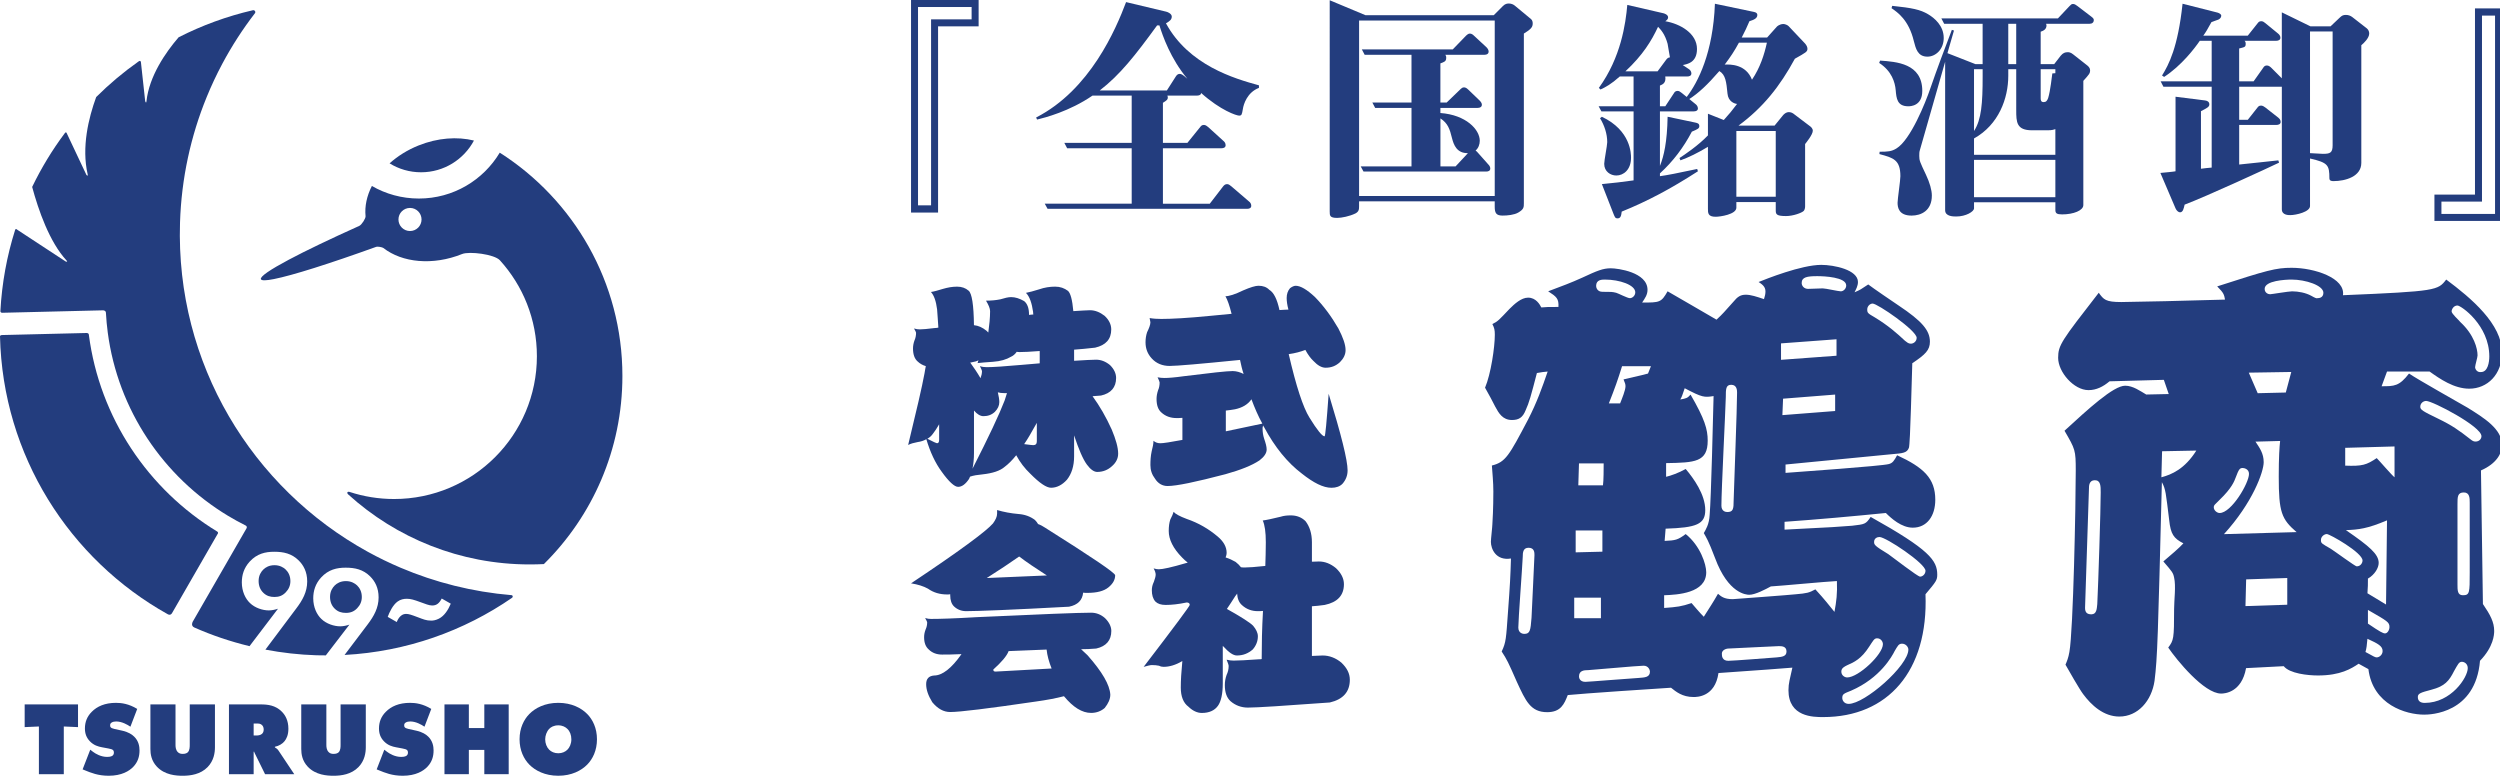 <?xml version="1.0" encoding="utf-8"?>
<!-- Generator: Adobe Illustrator 14.0.0, SVG Export Plug-In  -->
<!DOCTYPE svg PUBLIC "-//W3C//DTD SVG 1.1//EN" "http://www.w3.org/Graphics/SVG/1.1/DTD/svg11.dtd">
<svg version="1.1"
	 xmlns="http://www.w3.org/2000/svg" xmlns:xlink="http://www.w3.org/1999/xlink" xmlns:a="http://ns.adobe.com/AdobeSVGViewerExtensions/3.0/"
	 x="0px" y="0px" width="241px" height="75px" viewBox="0 0 241 75" enable-background="new 0 0 241 75" xml:space="preserve">
<defs>
</defs>
<polygon fill="#233D7E" points="2.378,67.905 2.378,70.094 3.75,70.033 3.75,74.631 6.15,74.631 6.15,70.033 7.521,70.094 
	7.521,67.905 "/>
<g>
	<defs>
		<rect id="SVGID_1_" width="241.193" height="74.782"/>
	</defs>
	<clipPath id="SVGID_2_">
		<use xlink:href="#SVGID_1_"  overflow="visible"/>
	</clipPath>
	<path clip-path="url(#SVGID_2_)" fill="#233D7E" d="M12.572,70.054c-0.292-0.202-0.826-0.505-1.371-0.505
		c-0.131,0-0.333,0.021-0.464,0.12c-0.091,0.071-0.121,0.142-0.121,0.242c0,0.143,0.02,0.273,0.394,0.354l0.776,0.172
		c0.595,0.131,0.948,0.373,1.149,0.574c0.424,0.413,0.515,0.928,0.515,1.331c0,0.575-0.151,1.109-0.606,1.583
		c-0.382,0.395-1.109,0.857-2.369,0.857c-1.028,0-1.715-0.292-2.289-0.524l-0.222-0.091L8.7,72.271l0.263,0.202
		c0.252,0.19,0.766,0.493,1.361,0.493c0.333,0,0.474-0.081,0.524-0.12c0.111-0.092,0.131-0.202,0.131-0.304
		c0-0.06-0.01-0.161-0.081-0.23c-0.08-0.081-0.212-0.112-0.464-0.162L9.84,72.039c-0.383-0.07-0.797-0.19-1.17-0.574
		c-0.343-0.353-0.484-0.757-0.484-1.24c0-0.625,0.211-1.16,0.656-1.604c0.514-0.524,1.27-0.867,2.339-0.867
		c0.535,0,1.23,0.09,2.047,0.585L12.572,70.054z"/>
	<path clip-path="url(#SVGID_2_)" fill="#233D7E" d="M14.499,67.905h2.42v3.902c0,0.201,0.02,0.483,0.212,0.686
		c0.131,0.141,0.293,0.182,0.484,0.182c0.252,0,0.404-0.07,0.494-0.161c0.182-0.182,0.182-0.534,0.182-0.706v-3.902h2.43v4.124
		c0,0.524-0.101,1.291-0.706,1.916c-0.686,0.706-1.654,0.837-2.4,0.837c-0.615,0-1.734-0.061-2.501-0.887
		c-0.524-0.565-0.615-1.2-0.615-1.695V67.905z"/>
	<path clip-path="url(#SVGID_2_)" fill="#233D7E" d="M22.072,74.631v-6.726h3.035c0.706,0,1.443,0.08,2.058,0.695
		c0.343,0.344,0.636,0.857,0.636,1.653c0,0.596-0.183,0.969-0.374,1.201c-0.202,0.252-0.535,0.453-0.928,0.534v0.06
		c0.132,0.071,0.263,0.172,0.353,0.313l1.513,2.269h-2.813l-0.969-1.966c-0.03-0.071-0.061-0.102-0.09-0.212l-0.041,0.02v2.158
		H22.072z M24.452,70.9h0.282c0.142,0,0.364-0.021,0.515-0.151c0.081-0.071,0.171-0.202,0.171-0.413c0-0.152-0.04-0.303-0.131-0.404
		c-0.081-0.091-0.211-0.181-0.413-0.181h-0.424V70.9z"/>
	<path clip-path="url(#SVGID_2_)" fill="#233D7E" d="M29.041,67.905h2.42v3.902c0,0.201,0.02,0.483,0.212,0.686
		c0.131,0.141,0.292,0.182,0.484,0.182c0.252,0,0.404-0.07,0.494-0.161c0.181-0.182,0.181-0.534,0.181-0.706v-3.902h2.431v4.124
		c0,0.524-0.101,1.291-0.706,1.916c-0.686,0.706-1.654,0.837-2.4,0.837c-0.615,0-1.735-0.061-2.501-0.887
		c-0.524-0.565-0.615-1.2-0.615-1.695V67.905z"/>
	<path clip-path="url(#SVGID_2_)" fill="#233D7E" d="M40.92,70.054c-0.292-0.202-0.827-0.505-1.371-0.505
		c-0.131,0-0.333,0.021-0.464,0.12c-0.091,0.071-0.121,0.142-0.121,0.242c0,0.143,0.02,0.273,0.393,0.354l0.777,0.172
		c0.595,0.131,0.948,0.373,1.149,0.574c0.424,0.413,0.514,0.928,0.514,1.331c0,0.575-0.15,1.109-0.605,1.583
		c-0.382,0.395-1.109,0.857-2.37,0.857c-1.028,0-1.714-0.292-2.288-0.524l-0.222-0.091l0.736-1.896l0.263,0.202
		c0.251,0.19,0.765,0.493,1.361,0.493c0.332,0,0.474-0.081,0.523-0.12c0.112-0.092,0.132-0.202,0.132-0.304
		c0-0.06-0.011-0.161-0.081-0.23c-0.081-0.081-0.212-0.112-0.464-0.162l-0.594-0.111c-0.384-0.07-0.797-0.19-1.17-0.574
		c-0.343-0.353-0.484-0.757-0.484-1.24c0-0.625,0.211-1.16,0.656-1.604c0.513-0.524,1.269-0.867,2.338-0.867
		c0.536,0,1.231,0.09,2.047,0.585L40.92,70.054z"/>
	<polygon clip-path="url(#SVGID_2_)" fill="#233D7E" points="42.847,74.631 42.847,67.905 45.197,67.905 45.197,70.185 
		46.688,70.185 46.688,67.905 49.038,67.905 49.038,74.631 46.688,74.631 46.688,72.291 45.197,72.291 45.197,74.631 	"/>
	<path clip-path="url(#SVGID_2_)" fill="#233D7E" d="M56.611,73.704c-0.575,0.585-1.513,1.078-2.793,1.078
		c-1.281,0-2.219-0.493-2.794-1.078c-0.524-0.535-0.938-1.362-0.938-2.44c0-1.069,0.414-1.896,0.938-2.431
		c0.575-0.585,1.513-1.079,2.794-1.079c1.28,0,2.218,0.494,2.793,1.079c0.524,0.534,0.937,1.361,0.937,2.431
		C57.548,72.342,57.135,73.169,56.611,73.704 M52.94,70.265c-0.241,0.252-0.383,0.646-0.383,1.009c0,0.383,0.142,0.756,0.383,0.998
		c0.202,0.201,0.505,0.343,0.878,0.343s0.675-0.142,0.877-0.343c0.222-0.222,0.383-0.575,0.383-0.998
		c0-0.424-0.141-0.776-0.383-1.009c-0.182-0.182-0.474-0.343-0.877-0.343C53.384,69.922,53.103,70.094,52.94,70.265"/>
	<path clip-path="url(#SVGID_2_)" fill="#233D7E" d="M40.344,14.025c-1.073,0.432-2.015,1.027-2.788,1.722
		c0.882,0.546,1.921,0.861,3.034,0.861c2.208,0,4.126-1.239,5.099-3.06C44.089,13.155,42.192,13.282,40.344,14.025"/>
	<path clip-path="url(#SVGID_2_)" fill="#233D7E" d="M8.336,32.101l-8.17,0.198c0,0-0.168,0.016-0.166,0.127
		c0.261,11.467,6.69,21.498,16.174,26.787c0.286,0.159,0.415-0.118,0.415-0.118l4.374-7.596c0,0,0.144-0.149-0.031-0.263
		c-6.646-4.048-11.325-10.961-12.368-18.97C8.556,32.086,8.336,32.101,8.336,32.101"/>
	<path clip-path="url(#SVGID_2_)" fill="#233D7E" d="M48.176,14.716c-1.586,2.648-4.483,4.423-7.795,4.423
		c-1.65,0-3.198-0.441-4.532-1.211c-0.483,0.945-0.705,1.948-0.609,2.916c0.02,0.207-0.371,0.825-0.604,0.93
		c-2.811,1.265-5.146,2.385-6.798,3.263c-1.801,0.959-2.789,1.628-2.688,1.878c0.06,0.148,0.497,0.138,1.251-0.012
		c1.78-0.351,5.33-1.474,9.871-3.11c0.127-0.047,0.58,0.032,0.684,0.113c1.811,1.412,4.763,1.721,7.596,0.58
		c0.689-0.276,3.106,0.018,3.64,0.607c2.216,2.442,3.565,5.686,3.565,9.244c0,7.604-6.164,13.768-13.767,13.768
		c-1.498,0-2.94-0.24-4.289-0.683c-0.214-0.069-0.3,0.091-0.129,0.246c4.626,4.19,10.764,6.744,17.498,6.744
		c0.457,0,0.91-0.012,1.36-0.034C57.104,49.754,60,43.338,60,36.244C60,27.192,55.284,19.243,48.176,14.716 M39.524,22.271
		c-0.614,0-1.113-0.499-1.113-1.113s0.499-1.113,1.113-1.113c0.615,0,1.113,0.499,1.113,1.113S40.139,22.271,39.524,22.271"/>
	<path clip-path="url(#SVGID_2_)" fill="#233D7E" d="M26.463,54.485c-0.523,0-0.872,0.212-1.084,0.424
		c-0.199,0.199-0.448,0.548-0.448,1.096c0,0.499,0.175,0.872,0.461,1.146c0.311,0.3,0.66,0.398,1.071,0.398
		c0.448,0,0.784-0.136,1.083-0.448c0.299-0.311,0.448-0.66,0.448-1.083c0-0.522-0.212-0.885-0.46-1.121
		C27.322,54.697,26.961,54.485,26.463,54.485"/>
	<path clip-path="url(#SVGID_2_)" fill="#233D7E" d="M33.348,56.018c-0.523,0-0.872,0.213-1.084,0.424
		c-0.199,0.199-0.448,0.549-0.448,1.097c0,0.498,0.175,0.871,0.461,1.146c0.311,0.299,0.66,0.398,1.071,0.398
		c0.448,0,0.784-0.137,1.083-0.449c0.299-0.311,0.448-0.659,0.448-1.083c0-0.522-0.212-0.885-0.46-1.121
		C34.207,56.23,33.846,56.018,33.348,56.018"/>
	<path clip-path="url(#SVGID_2_)" fill="#233D7E" d="M49.316,57.374c-3.777-0.317-7.372-1.232-10.7-2.646
		c-1.085-0.461-2.141-0.974-3.164-1.537c-11.141-6.128-18.526-18.138-18.099-31.719c0.135-4.286,1.038-8.367,2.572-12.117
		c0.446-1.093,0.945-2.155,1.495-3.188c0.918-1.722,1.974-3.357,3.156-4.892c0.104-0.135-0.028-0.328-0.199-0.288
		c-2.511,0.58-4.912,1.464-7.159,2.608c-1.242,1.444-2.84,3.732-3.102,6.186c-0.026,0.238-0.12-0.027-0.12-0.027l-0.406-3.714
		c0,0-0.002-0.281-0.231-0.117c-1.458,1.028-2.825,2.177-4.087,3.433c-0.739,2.018-1.42,4.836-0.824,7.438
		c0.06,0.267-0.119,0.067-0.119,0.067l-1.89-4.005c0,0-0.06-0.198-0.188-0.024c-1.209,1.616-2.266,3.353-3.151,5.19
		c0.595,2.206,1.667,5.315,3.318,7.093c0.158,0.169-0.078,0.099-0.078,0.099l-4.681-3.07c0,0-0.147-0.159-0.204,0.028
		c-0.786,2.488-1.274,5.111-1.418,7.831c0.016,0.16,0.175,0.149,0.175,0.149l8.153-0.198l1.563-0.038c0,0,0.29-0.001,0.283,0.257
		c0.034,0.632,0.094,1.259,0.175,1.878c0.984,7.477,5.371,13.924,11.597,17.676c0.554,0.334,1.124,0.647,1.706,0.938
		c0.178,0.104,0.075,0.266,0.075,0.266l-0.815,1.415l-4.367,7.582c0,0-0.229,0.393,0.146,0.562c1.698,0.754,3.48,1.354,5.325,1.802
		l2.745-3.61c-0.262,0.089-0.585,0.163-0.884,0.163c-0.586,0-1.333-0.236-1.818-0.71c-0.436-0.41-0.785-1.121-0.785-1.992
		c0-0.697,0.199-1.396,0.76-2.006c0.71-0.771,1.519-0.946,2.366-0.946c0.885,0,1.682,0.162,2.366,0.847
		c0.449,0.449,0.811,1.083,0.811,2.018c0,1.01-0.461,1.818-1.047,2.591l-2.982,3.978c1.6,0.304,3.241,0.492,4.919,0.545
		c0.302,0.01,0.603,0.009,0.904,0.01l2.275-2.963c-0.262,0.087-0.585,0.162-0.885,0.162c-0.585,0-1.332-0.237-1.817-0.71
		c-0.437-0.411-0.785-1.121-0.785-1.992c0-0.697,0.199-1.395,0.759-2.006c0.71-0.771,1.52-0.946,2.367-0.946
		c0.884,0,1.681,0.162,2.366,0.848c0.448,0.448,0.809,1.083,0.809,2.017c0,1.009-0.461,1.819-1.045,2.591l-2.237,2.958
		c5.96-0.319,11.502-2.305,16.149-5.511C49.471,57.552,49.438,57.385,49.316,57.374 M42.308,59.64
		c-0.324,0.162-0.573,0.188-0.735,0.188c-0.486,0-0.759-0.125-1.32-0.336c-0.598-0.225-0.847-0.313-1.121-0.313
		c-0.548,0-0.822,0.61-0.885,0.785l-0.871-0.498c0.15-0.424,0.497-1.159,0.958-1.482c0.287-0.211,0.612-0.262,0.885-0.262
		c0.361,0,0.673,0.088,1.345,0.337c0.424,0.148,0.785,0.311,1.097,0.311c0.422,0,0.684-0.211,0.921-0.672l0.872,0.498
		C43.204,58.793,42.843,59.366,42.308,59.64"/>
	<path clip-path="url(#SVGID_2_)" fill="#233D7E" d="M172.124,45.586c1.226-0.095,9.295-0.66,9.955-0.85
		c0.377-0.094,0.519-0.33,0.802-0.849c2.549,1.179,3.68,2.217,3.68,4.293c0,1.557-0.801,2.688-2.17,2.688
		c-1.086,0-2.076-0.896-2.594-1.415c-3.304,0.33-6.465,0.613-9.767,0.85v0.755c4.765-0.236,5.331-0.283,6.511-0.377
		c1.227-0.143,1.32-0.143,1.792-0.849c5.662,3.159,6.417,4.197,6.417,5.565c0,0.52-0.095,0.661-1.133,1.888
		c0.283,7.406-3.633,11.842-9.859,11.842c-0.945,0-3.351,0-3.351-2.595c0-0.661,0.142-1.086,0.378-2.171
		c-1.84,0.143-2.359,0.189-7.124,0.52c-0.33,2.312-2.076,2.312-2.405,2.312c-1.086,0-1.699-0.519-2.171-0.896
		c-1.604,0.094-8.54,0.564-9.954,0.707c-0.33,0.85-0.66,1.65-1.982,1.65c-1.604,0-2.076-1.085-2.926-2.925
		c-0.849-1.934-0.942-2.123-1.461-2.925c0.424-0.896,0.424-1.227,0.612-3.868c0.188-2.5,0.236-3.492,0.283-5.096
		c-1.463,0.235-1.935-0.943-1.935-1.604c0-0.283,0.142-1.462,0.142-1.698c0.095-1.414,0.095-2.972,0.095-3.16
		c0-0.896-0.095-1.793-0.142-2.501c1.321-0.33,1.651-0.943,3.491-4.435c0.849-1.65,1.369-3.114,1.887-4.624
		c-0.424,0.047-0.564,0.047-1.038,0.143c-0.565,2.17-0.754,2.878-1.085,3.585c-0.282,0.708-0.66,0.943-1.32,0.943
		c-0.896,0-1.275-0.66-1.605-1.273c-0.329-0.66-0.518-0.99-0.989-1.84c0.565-1.321,0.942-3.916,0.942-5.096
		c0-0.472-0.045-0.66-0.235-1.038c0.565-0.282,0.661-0.425,1.651-1.463c0.472-0.471,1.133-1.085,1.793-1.085
		c0.754,0,1.133,0.661,1.273,0.944c0.52-0.047,0.613-0.047,1.651-0.047c0.048-0.803-0.188-0.991-0.99-1.509
		c1.368-0.521,2.17-0.804,3.302-1.322c1.416-0.66,1.981-0.896,2.737-0.896c0.66,0,3.538,0.377,3.538,2.075
		c0,0.473-0.236,0.803-0.52,1.228c1.698,0,1.84,0,2.455-1.084c0.754,0.424,4.055,2.357,4.715,2.734
		c0.662-0.613,0.709-0.707,1.605-1.698c0.425-0.519,0.708-0.707,1.227-0.707c0.472,0,1.039,0.188,1.746,0.425
		c0.094-0.283,0.142-0.52,0.142-0.754c0-0.474-0.378-0.708-0.661-0.897c0.708-0.283,4.105-1.651,6.039-1.651
		c1.227,0,3.538,0.472,3.538,1.651c0,0.377-0.188,0.708-0.33,0.991c0.567-0.237,0.612-0.283,1.321-0.755
		c0.424,0.33,2.5,1.745,2.924,2.027c2.266,1.511,3.021,2.406,3.021,3.491c0,0.802-0.425,1.228-1.698,2.076
		c-0.047,1.038-0.189,7.879-0.33,8.162c-0.189,0.472-0.52,0.519-1.699,0.613l-10.19,0.99V45.586z M147.639,59.551
		c0-0.189,0.283-5.709,0.283-6.039c0-0.236,0-0.708-0.566-0.708c-0.518,0-0.565,0.425-0.565,0.896
		c-0.048,1.085-0.425,6.039-0.425,6.794c0,0.566,0.473,0.613,0.566,0.613C147.497,61.107,147.545,60.777,147.639,59.551
		 M154.329,57.616h-2.575v1.981h2.575V57.616z M152.828,65.73c0.283,0,4.293-0.33,5.143-0.377c0.566-0.047,1.084-0.047,1.084-0.613
		c0-0.142-0.141-0.566-0.612-0.566c-0.519,0-5.142,0.425-5.331,0.425c-0.426,0-0.896,0.047-0.896,0.613
		C152.215,65.307,152.264,65.73,152.828,65.73 M154.471,51.135h-2.576v2.112c0.396,0,2.18-0.065,2.576-0.065V51.135z
		 M154.526,46.784c0.067-0.463,0.067-1.651,0.067-2.113h-2.379c0,0.396-0.065,1.717-0.065,2.113H154.526z M154.479,28.13
		c0.851,0,0.945,0,1.322,0.095c0.188,0.047,1.086,0.519,1.32,0.519c0.236,0,0.52-0.235,0.52-0.565c0-0.708-1.51-1.228-2.924-1.228
		c-0.285,0-0.851,0-0.851,0.613C153.866,27.705,153.961,28.13,154.479,28.13 M156.367,35.301c-0.425,1.368-0.661,2.028-1.273,3.586
		h1.084c0.189-0.473,0.52-1.274,0.52-1.652c0-0.188-0.048-0.33-0.189-0.66c1.84-0.425,2.029-0.471,2.359-0.565
		c0.047-0.143,0.236-0.613,0.283-0.708H156.367z M160.613,45.963c0.424-0.095,1.227-0.377,1.887-0.754
		c0.756,0.896,1.887,2.452,1.887,3.963c0,1.367-0.849,1.697-3.821,1.792l-0.095,1.18c1.039-0.047,1.274-0.094,2.029-0.661
		c1.415,1.133,1.981,2.926,1.981,3.681c0,2.028-2.783,2.171-4.058,2.218v1.226c1.274-0.094,1.651-0.141,2.643-0.471
		c0.33,0.377,0.755,0.896,1.18,1.32c0.707-1.133,0.803-1.227,1.368-2.218c0.282,0.236,0.565,0.52,1.415,0.52
		c0.047,0,5.756-0.424,6.086-0.472c1.085-0.095,1.273-0.142,1.887-0.473c0.991,1.086,1.18,1.369,1.84,2.171
		c0.189-1.038,0.283-1.746,0.236-2.972c-1.038,0.047-5.473,0.471-6.369,0.518c-0.519,0.283-1.51,0.804-2.076,0.804
		c-0.283,0-2.029-0.096-3.302-3.539c-0.661-1.745-0.85-1.981-1.085-2.406c0.188-0.33,0.518-0.85,0.564-1.745
		c0.143-1.652,0.332-9.53,0.379-11.465c-0.896,0.142-1.086,0.142-2.784-0.755c-0.235,0.661-0.235,0.755-0.425,1.085
		c0.566-0.095,0.707-0.142,0.99-0.472c1.369,2.359,1.652,3.35,1.652,4.435c0,2.076-1.227,2.124-4.01,2.171V45.963z M167.124,48.229
		c0.048-1.652,0.329-8.917,0.329-10.38c0-0.189,0-0.755-0.564-0.755c-0.521,0-0.521,0.425-0.521,1.179
		c-0.047,1.652-0.424,8.964-0.424,10.474c0,0.52,0.377,0.613,0.565,0.613C167.076,49.359,167.124,49.076,167.124,48.229
		 M166.604,63.702c0.473,0,4.012-0.283,4.672-0.33c0.519-0.048,0.943-0.095,0.943-0.566c0-0.519-0.472-0.519-0.754-0.519
		c-0.285,0-4.719,0.235-4.908,0.235c-0.33,0.047-0.612,0.236-0.565,0.566C165.991,63.184,165.991,63.702,166.604,63.702
		 M177.04,34.292v-1.586l-5.35,0.396v1.585L177.04,34.292z M176.908,39.622v-1.585l-5.02,0.396l-0.066,1.585L176.908,39.622z
		 M174.295,27.847c0.235,0,1.227-0.047,1.415-0.047c0.283,0,1.511,0.284,1.746,0.284s0.519-0.237,0.519-0.567
		c0-0.802-2.123-0.896-2.783-0.896c-0.991,0-1.51,0.095-1.51,0.66C173.682,27.563,173.917,27.847,174.295,27.847 M180.191,62.334
		c-0.754,1.18-1.463,1.51-2.122,1.793c-0.284,0.142-0.565,0.282-0.565,0.613c0,0.377,0.329,0.566,0.565,0.566
		c1.085,0,3.444-2.218,3.444-3.208c0-0.236-0.189-0.566-0.566-0.566C180.664,61.532,180.569,61.769,180.191,62.334 M183.967,62.617
		c0-0.235-0.236-0.566-0.615-0.566c-0.33,0-0.422,0.236-0.707,0.708c-0.235,0.472-1.368,2.595-4.198,3.821
		c-0.708,0.282-0.851,0.33-0.851,0.707c0,0.236,0.189,0.567,0.614,0.567C179.768,67.854,183.967,64.174,183.967,62.617
		 M180.711,30.584c1.321,0.802,2.17,1.556,2.926,2.264c0.188,0.142,0.33,0.283,0.565,0.283c0.283,0,0.565-0.235,0.565-0.566
		c0-0.708-3.773-3.302-4.246-3.302c-0.235,0-0.518,0.235-0.518,0.565S180.051,30.205,180.711,30.584 M185.617,55.021
		c0-0.708-3.82-3.255-4.436-3.255c-0.234,0-0.518,0.141-0.518,0.471c0,0.284,0.047,0.378,1.368,1.181
		c0.472,0.329,2.83,2.17,3.065,2.17C185.334,55.588,185.617,55.352,185.617,55.021"/>
	<path clip-path="url(#SVGID_2_)" fill="#233D7E" d="M230.107,35.819l-0.52,1.415c1.227,0,1.698,0,2.643-1.226
		c0.896,0.613,4.859,2.831,5.662,3.303c1.508,0.943,3.302,2.028,3.302,3.585c0,0.802-0.519,1.792-2.029,2.453
		c0.047,3.303,0.142,9.908,0.188,12.88c0.707,1.038,1.086,1.746,1.086,2.595c0,0.33-0.047,1.51-1.368,2.878
		c-0.425,5.096-4.812,5.19-5.38,5.19c-1.744,0-4.952-0.944-5.377-4.388l-0.943-0.52c-0.708,0.473-1.746,1.132-3.916,1.132
		c-0.991,0-2.736-0.188-3.303-0.896l-3.633,0.188c-0.424,2.36-2.075,2.453-2.406,2.453c-1.65,0-4.293-3.255-5.096-4.434
		c0.52-0.708,0.566-0.802,0.566-3.728c0-0.849,0.189-2.218,0-3.019c-0.094-0.473-0.189-0.567-1.037-1.558
		c0.66-0.565,1.51-1.273,1.934-1.745c-0.943-0.473-1.227-0.897-1.368-2.218c-0.33-2.642-0.33-2.973-0.707-3.68
		c-0.378,14.955-0.425,16.89-0.708,19.154c-0.283,1.934-1.604,3.443-3.396,3.443c-1.51,0-2.689-1.085-3.492-2.17
		c-0.33-0.425-1.461-2.405-1.697-2.831c0.142-0.329,0.281-0.66,0.377-1.226c0.377-2.076,0.613-14.343,0.613-17.457
		c0-2.028-0.047-2.075-1.084-3.868c2.264-2.076,4.717-4.341,5.849-4.341c0.755,0,1.463,0.521,2.028,0.85l2.17-0.047l-0.471-1.368
		l-5.238,0.142c-0.612,0.519-1.272,0.849-2.027,0.849c-1.415,0-2.925-1.746-2.925-3.112c0-1.229,0.329-1.652,3.916-6.275
		c0.472,0.66,0.659,0.896,2.17,0.896c0.802,0,7.171-0.141,10.002-0.235c-0.095-0.472-0.095-0.613-0.755-1.274
		c4.812-1.556,5.66-1.793,7.171-1.793c2.218,0,5.19,0.992,4.954,2.643c9.058-0.376,9.152-0.472,9.953-1.51
		c2.408,1.793,5.38,4.293,5.38,7.029c0,2.124-1.416,3.492-3.161,3.492c-1.463,0-2.831-0.944-3.821-1.652H230.107z M202.178,58.229
		c0.094-1.84,0.33-9.153,0.33-10.757c0-0.613,0-1.179-0.566-1.179s-0.566,0.565-0.566,0.802c-0.047,1.793-0.377,11.134-0.377,11.511
		c0,0.472,0.236,0.614,0.613,0.614C202.131,59.221,202.131,58.654,202.178,58.229 M208.424,43.501l-0.066,2.51
		c0.992-0.265,2.246-0.793,3.369-2.576L208.424,43.501z M216.803,45.681c0-0.472-0.472-0.567-0.613-0.567
		c-0.283,0-0.377,0.143-0.66,0.897c-0.141,0.377-0.379,1.038-1.557,2.17c-0.473,0.472-0.566,0.519-0.566,0.708
		c0,0.33,0.33,0.565,0.566,0.565C215.104,49.454,216.803,46.576,216.803,45.681 M221.389,51.295
		c-1.453-1.256-1.718-1.916-1.718-5.351c0-1.85,0.066-2.84,0.132-3.435l-2.377,0.065c0.396,0.596,0.793,1.123,0.793,1.982
		c0,0.924-1.058,3.896-3.83,6.935L221.389,51.295z M220.492,58.296V55.72l-3.963,0.133l-0.066,2.575L220.492,58.296z
		 M216.784,35.924l0.858,1.981l2.709-0.066l0.527-1.981L216.784,35.924z M223.975,28.225c0-0.708-1.699-1.274-3.067-1.274
		c-0.565,0-2.595,0.095-2.595,0.896c0,0.378,0.33,0.519,0.52,0.519c0.141,0,1.792-0.281,2.122-0.281
		c0.612,0,1.321,0.141,1.841,0.424c0.33,0.188,0.518,0.282,0.612,0.235C223.928,28.743,223.975,28.365,223.975,28.225
		 M224.305,51.482c-0.236,0-0.566,0.236-0.566,0.567c0,0.33,0.047,0.33,0.943,0.849c0.377,0.236,2.358,1.698,2.502,1.698
		c0.375,0,0.564-0.33,0.564-0.566C227.748,53.275,224.587,51.482,224.305,51.482 M230.014,58.276l0.094-8.114
		c-1.887,0.802-2.736,0.896-3.963,0.943c2.264,1.557,3.16,2.313,3.16,3.161c0,0.472-0.377,1.132-1.037,1.51
		c0,0.566,0,0.802-0.047,1.415L230.014,58.276z M230.833,43.038l-4.755,0.133v1.717c1.65,0.065,2.047-0.066,3.038-0.727
		c0.265,0.264,1.453,1.651,1.717,1.85V43.038z M229.116,63.372c0.235,0,0.567-0.236,0.567-0.613c0-0.472-0.426-0.708-1.463-1.18
		c-0.048,0.613-0.095,0.943-0.189,1.274C228.881,63.324,228.975,63.372,229.116,63.372 M228.268,60.116
		c1.179,0.803,1.461,0.944,1.65,0.944c0.236,0,0.426-0.331,0.426-0.614c0-0.471-0.189-0.565-2.076-1.65V60.116z M233.74,67.76
		c2.547,0,4.152-2.453,4.152-3.351c0-0.424-0.332-0.612-0.567-0.612c-0.283,0-0.377,0.235-0.755,0.896
		c-0.471,0.944-0.896,1.463-2.17,1.793c-1.086,0.284-1.321,0.377-1.321,0.708C233.079,67.57,233.314,67.76,233.74,67.76
		 M233.881,38.65c-0.236,0-0.566,0.189-0.566,0.566c0,0.283,0.236,0.425,1.699,1.133c1.368,0.66,2.028,1.132,3.113,1.98
		c0.236,0.189,0.331,0.236,0.52,0.236c0.33,0,0.565-0.236,0.565-0.519C239.212,41.104,234.494,38.65,233.881,38.65 M239.969,34.357
		c0-3.02-2.738-4.907-3.068-4.907c-0.377,0-0.566,0.378-0.566,0.567c0,0.235,0.708,0.849,0.85,1.037
		c1.321,1.227,1.651,2.548,1.651,3.209c0,0.188-0.235,0.942-0.235,1.132c0,0.188,0.188,0.519,0.565,0.471
		C239.825,35.866,239.969,34.924,239.969,34.357 M238.08,48.417c0-0.378,0-0.944-0.566-0.944c-0.613,0-0.613,0.425-0.613,1.132
		v7.738c0,0.565,0,1.038,0.52,1.038c0.66,0,0.66-0.236,0.66-2.218V48.417z"/>
	<path clip-path="url(#SVGID_2_)" fill="#233D7E" d="M90.336,29.823c-0.1-0.795-0.297-1.353-0.593-1.675
		c0.296-0.043,0.666-0.15,1.16-0.3c0.444-0.13,0.889-0.215,1.358-0.215c0.445,0,0.815,0.128,1.111,0.386
		c0.321,0.258,0.494,1.374,0.518,3.328c0.42,0.043,0.815,0.215,1.21,0.537c0.05,0.063,0.124,0.129,0.173,0.172
		c0.099-0.731,0.173-1.417,0.173-2.062c0-0.258-0.148-0.602-0.395-1.01c0.494,0,0.962-0.043,1.382-0.129
		c0.42-0.129,0.766-0.214,1.037-0.214c0.395,0,0.815,0.128,1.259,0.386c0.297,0.237,0.47,0.666,0.47,1.288v0.043
		c0.049,0,0.123-0.021,0.172-0.021c0.099,0,0.174-0.022,0.247-0.022c-0.025-0.086-0.025-0.149-0.025-0.236
		c-0.123-0.88-0.345-1.503-0.691-1.846c0.321-0.064,0.741-0.172,1.284-0.344c0.494-0.172,1.012-0.257,1.531-0.257
		c0.494,0,0.889,0.149,1.234,0.407c0.247,0.215,0.42,0.858,0.518,1.954c0.79-0.044,1.309-0.087,1.606-0.087
		c0.494,0,0.963,0.193,1.407,0.537c0.42,0.388,0.642,0.838,0.642,1.311c0,0.944-0.519,1.523-1.555,1.761
		c-0.741,0.085-1.433,0.149-2.025,0.193v1.072c1.037-0.063,1.728-0.106,2.123-0.106c0.469,0,0.914,0.172,1.334,0.515
		c0.394,0.387,0.592,0.816,0.592,1.246c0,0.901-0.494,1.481-1.457,1.696c-0.296,0.021-0.567,0.042-0.814,0.063
		c0.691,0.945,1.309,2.019,1.852,3.222c0.394,0.944,0.617,1.717,0.617,2.318c0,0.45-0.198,0.858-0.593,1.202
		c-0.396,0.365-0.864,0.558-1.432,0.558c-0.297,0-0.642-0.235-0.988-0.708c-0.394-0.537-0.79-1.48-1.234-2.813v2.018
		c0,0.945-0.246,1.696-0.691,2.254c-0.469,0.517-0.988,0.773-1.531,0.773c-0.444,0-1.111-0.45-2-1.352
		c-0.543-0.516-0.987-1.096-1.357-1.782c-0.396,0.494-0.766,0.858-1.112,1.116c-0.444,0.387-1.16,0.623-2.148,0.729
		c-0.469,0.043-0.863,0.107-1.185,0.215c-0.05,0.086-0.074,0.15-0.098,0.215c-0.346,0.516-0.692,0.772-1.062,0.772
		c-0.346,0-0.89-0.494-1.58-1.459c-0.618-0.838-1.111-1.89-1.481-3.135c-0.248,0.149-0.543,0.235-0.84,0.278
		c-0.346,0.064-0.666,0.15-0.913,0.279c0.79-3.263,1.333-5.561,1.58-6.914c0.049-0.257,0.074-0.493,0.123-0.686
		c-0.296-0.087-0.568-0.237-0.79-0.451c-0.297-0.258-0.445-0.688-0.445-1.246c0-0.257,0.05-0.537,0.148-0.794
		c0.099-0.215,0.148-0.472,0.148-0.73c0-0.043-0.073-0.192-0.197-0.407c0.197,0.064,0.396,0.086,0.568,0.086
		c0.247,0,0.741-0.043,1.432-0.129c0.123,0,0.247-0.021,0.346-0.043C90.409,30.939,90.384,30.339,90.336,29.823 M89.94,41.804
		c-0.148,0.215-0.32,0.365-0.543,0.494c0.568,0.301,0.889,0.429,0.939,0.429c0.123,0,0.197-0.107,0.197-0.322v-1.503
		C90.31,41.288,90.113,41.589,89.94,41.804 M96.845,38.612c0.085-0.271,0.17-0.519,0.228-0.716h-0.284
		c-0.228,0-0.426-0.025-0.597-0.075c0.085,0.371,0.142,0.692,0.142,0.939c0,0.345-0.142,0.641-0.426,0.938
		c-0.312,0.297-0.682,0.42-1.107,0.42c-0.284,0-0.596-0.173-0.909-0.543v4.099c0,0.567-0.056,1.062-0.142,1.507
		C95.313,42.118,96.334,39.945,96.845,38.612 M94.664,35.766c0-0.05-0.086-0.223-0.199-0.469c0.227,0.073,0.425,0.098,0.652,0.098
		c0.597,0,1.732-0.074,3.379-0.222c0.625-0.051,1.193-0.099,1.732-0.148v-1.186c-0.908,0.074-1.561,0.099-1.902,0.099
		c-0.113,0-0.228,0-0.313-0.024c-0.17,0.247-0.369,0.396-0.539,0.47c-0.454,0.271-1.022,0.444-1.76,0.494
		c-0.625,0.049-1.108,0.073-1.477,0.123c0.028-0.1,0.057-0.173,0.086-0.272c-0.171,0.1-0.37,0.149-0.54,0.173
		c-0.113,0.025-0.199,0.05-0.255,0.05c0.34,0.47,0.681,0.963,0.993,1.506C94.606,36.234,94.664,36.013,94.664,35.766 M99.78,41.06
		c-0.369,0.667-0.71,1.259-1.051,1.753c0.512,0.074,0.823,0.099,0.881,0.099c0.227,0,0.34-0.123,0.34-0.369v-1.778
		C99.893,40.861,99.837,40.961,99.78,41.06"/>
	<path clip-path="url(#SVGID_2_)" fill="#233D7E" d="M124.035,28.729c0-0.365,0.1-0.688,0.322-0.945
		c0.196-0.15,0.393-0.236,0.543-0.236c0.469,0,1.086,0.365,1.85,1.074c0.841,0.858,1.606,1.889,2.272,3.048
		c0.444,0.86,0.691,1.546,0.691,2.083c0,0.43-0.197,0.816-0.543,1.159c-0.396,0.366-0.841,0.537-1.384,0.537
		c-0.369,0-0.765-0.215-1.184-0.665c-0.273-0.258-0.52-0.602-0.766-1.052c-0.444,0.172-0.987,0.322-1.604,0.407
		c0.715,3.092,1.381,5.132,2,6.119c0.739,1.202,1.232,1.804,1.455,1.804c0.074,0,0.197-1.354,0.395-4.102
		c1.21,3.951,1.826,6.399,1.826,7.387c0,0.493-0.172,0.923-0.492,1.287c-0.247,0.259-0.617,0.388-1.062,0.388
		c-0.79,0-1.729-0.473-2.864-1.375c-1.383-1.051-2.592-2.532-3.629-4.465c-0.05-0.064-0.074-0.13-0.099-0.173
		c-0.05,0.15-0.05,0.259-0.05,0.301c0,0.344,0.05,0.666,0.148,0.967c0.147,0.429,0.246,0.772,0.246,1.052
		c0,0.365-0.246,0.708-0.691,1.052c-0.74,0.494-1.827,0.925-3.283,1.331c-2.864,0.752-4.716,1.139-5.579,1.139
		c-0.494,0-0.914-0.236-1.211-0.709c-0.296-0.387-0.443-0.815-0.443-1.31c0-0.43,0.024-0.881,0.123-1.332
		c0.098-0.385,0.173-0.708,0.173-1.008c0.197,0.171,0.42,0.236,0.667,0.236c0.271,0,0.987-0.108,2.122-0.322v-2.126
		c-0.246,0.021-0.445,0.021-0.568,0.021c-0.567,0-1.061-0.172-1.457-0.537c-0.32-0.278-0.468-0.708-0.468-1.31
		c0-0.258,0.049-0.537,0.148-0.837c0.099-0.215,0.148-0.473,0.148-0.751c0-0.065-0.074-0.237-0.198-0.495
		c0.223,0.043,0.444,0.065,0.667,0.065c0.346,0,0.963-0.043,1.877-0.172c2.567-0.322,4.148-0.494,4.691-0.494
		c0.37,0,0.715,0.107,1.061,0.279c-0.147-0.43-0.247-0.881-0.346-1.353c-3.851,0.386-6.097,0.58-6.789,0.58
		c-0.691,0-1.284-0.237-1.728-0.73c-0.396-0.43-0.593-0.944-0.593-1.546c0-0.344,0.05-0.666,0.148-0.967
		c0.198-0.408,0.322-0.729,0.322-0.966c0-0.043-0.026-0.172-0.075-0.408c0.346,0.064,0.741,0.086,1.135,0.086
		c0.989,0,2.569-0.086,4.741-0.3c0.741-0.065,1.408-0.129,2.025-0.194c-0.198-0.794-0.396-1.352-0.593-1.695
		c0.346,0,0.914-0.173,1.703-0.559c0.692-0.3,1.186-0.451,1.482-0.451c0.444,0,0.789,0.129,1.037,0.387
		c0.443,0.258,0.764,0.924,0.987,1.955c0.37-0.022,0.666-0.043,0.864-0.043C124.084,29.395,124.035,29.029,124.035,28.729
		 M120.64,38.492c-0.341,0.494-0.881,0.814-1.59,0.963c-0.312,0.049-0.597,0.1-0.88,0.123v2c1.05-0.222,2.214-0.469,3.521-0.741
		C121.293,40.121,120.952,39.331,120.64,38.492"/>
	<path clip-path="url(#SVGID_2_)" fill="#233D7E" d="M98.195,49.552c0.592,0.043,1.136,0.236,1.58,0.58
		c0.123,0.129,0.222,0.257,0.296,0.387c0.247,0.086,0.469,0.215,0.667,0.344c4.493,2.834,6.764,4.357,6.764,4.595
		c0,0.429-0.222,0.815-0.641,1.159c-0.446,0.365-1.112,0.537-2.05,0.537c-0.148,0-0.272,0-0.396-0.022
		c-0.073,0.73-0.517,1.182-1.357,1.354c-5.53,0.301-8.839,0.429-9.925,0.429c-0.444,0-0.84-0.15-1.16-0.451
		c-0.247-0.235-0.371-0.601-0.371-1.073v-0.106c-0.123,0.021-0.222,0.021-0.296,0.021c-0.691,0-1.309-0.172-1.851-0.559
		c-0.42-0.235-0.963-0.407-1.63-0.514c4.641-3.093,7.258-5.025,7.9-5.776c0.247-0.344,0.396-0.644,0.396-0.945v-0.344
		C96.762,49.359,97.454,49.488,98.195,49.552 M106.515,59.579c0.395,0.387,0.616,0.816,0.616,1.245c0,0.902-0.493,1.481-1.456,1.696
		c-0.494,0.043-0.987,0.064-1.457,0.064c0.197,0.193,0.42,0.386,0.617,0.579c1.408,1.589,2.149,2.856,2.199,3.801
		c0,0.43-0.199,0.859-0.544,1.288c-0.345,0.301-0.79,0.473-1.309,0.473c-0.863,0-1.727-0.537-2.616-1.61
		c-0.741,0.193-1.63,0.365-2.716,0.515c-4.543,0.666-7.309,1.009-8.247,1.009c-0.642,0-1.209-0.321-1.728-0.943
		c-0.395-0.645-0.592-1.202-0.592-1.74c0-0.515,0.247-0.794,0.764-0.837c0.791,0,1.68-0.688,2.643-2.062
		c-0.84,0.044-1.482,0.044-1.877,0.044c-0.493,0-0.938-0.15-1.283-0.494c-0.297-0.259-0.445-0.645-0.445-1.182
		c0-0.257,0.049-0.494,0.148-0.751c0.098-0.215,0.148-0.43,0.148-0.687c0-0.043-0.074-0.193-0.197-0.408
		c0.197,0.064,0.395,0.085,0.567,0.085c0.79,0,2.272-0.042,4.42-0.171c6.099-0.279,9.777-0.43,11.011-0.43
		C105.675,59.063,106.12,59.235,106.515,59.579 M100.917,55.473c-1.08-0.69-1.988-1.308-2.67-1.826
		c-0.851,0.593-1.874,1.284-3.123,2.074C97.624,55.622,99.554,55.523,100.917,55.473 M100.893,62.618
		c-1.362,0.049-2.584,0.099-3.662,0.148c-0.171,0.469-0.682,1.062-1.477,1.777c0,0.148,0.057,0.197,0.227,0.197
		c1.789-0.098,3.578-0.197,5.394-0.296C101.12,63.803,100.95,63.187,100.893,62.618"/>
	<path clip-path="url(#SVGID_2_)" fill="#233D7E" d="M114.396,50.024c1.136,0.387,2.124,0.966,2.988,1.697
		c0.568,0.471,0.864,1.009,0.864,1.566c0,0.171-0.05,0.321-0.099,0.451c0.346,0.107,0.667,0.257,0.963,0.429
		c0.221,0.173,0.394,0.345,0.518,0.517c0.148,0.021,0.272,0.021,0.37,0.021c0.346,0,1.013-0.043,1.976-0.15
		c0.023-0.751,0.049-1.503,0.049-2.276c0-0.987-0.1-1.674-0.296-2.104c0.347-0.043,0.938-0.171,1.729-0.364
		c0.271-0.087,0.59-0.129,0.961-0.129c0.594,0,1.063,0.192,1.433,0.558c0.396,0.516,0.617,1.182,0.617,2.039v1.869
		c0.296,0,0.519-0.022,0.667-0.022c0.593,0,1.135,0.216,1.654,0.645c0.494,0.472,0.765,0.988,0.765,1.546
		c0,1.073-0.617,1.739-1.851,1.997c-0.445,0.063-0.865,0.108-1.235,0.129v4.487v0.301c0.469-0.022,0.815-0.043,1.036-0.043
		c0.643,0,1.26,0.235,1.804,0.687c0.542,0.516,0.815,1.053,0.815,1.653c0,1.159-0.644,1.89-1.927,2.19
		c-4.396,0.321-7.036,0.493-7.901,0.493c-0.642,0-1.21-0.215-1.679-0.622c-0.37-0.344-0.543-0.859-0.543-1.547
		c0-0.321,0.05-0.644,0.173-0.987c0.124-0.257,0.197-0.536,0.197-0.858c0-0.086-0.073-0.301-0.197-0.602
		c0.247,0.064,0.469,0.086,0.691,0.086c0.444,0,1.259-0.043,2.443-0.128c0.1,0,0.174,0,0.248-0.022v-0.172
		c0-1.245,0.024-2.727,0.123-4.465c-0.221,0.021-0.395,0.021-0.493,0.021c-0.593,0-1.111-0.192-1.531-0.58
		c-0.296-0.257-0.444-0.644-0.469-1.115c-0.074,0.106-0.124,0.192-0.173,0.235c-0.296,0.473-0.568,0.88-0.814,1.245
		c1.382,0.773,2.222,1.311,2.518,1.61c0.294,0.344,0.469,0.688,0.469,1.031c0,0.473-0.175,0.901-0.494,1.267
		c-0.444,0.386-0.938,0.58-1.53,0.58c-0.347,0-0.766-0.279-1.31-0.881c-0.024,0-0.049-0.021-0.049-0.064v3.629
		c0,1.03-0.172,1.761-0.468,2.168c-0.322,0.451-0.84,0.688-1.556,0.688c-0.444,0-0.889-0.215-1.284-0.602
		c-0.493-0.364-0.74-0.987-0.74-1.847c0-0.666,0.048-1.503,0.147-2.512v-0.043c-0.642,0.387-1.259,0.559-1.802,0.559
		c-0.123,0-0.271-0.021-0.444-0.107c-0.197-0.043-0.444-0.064-0.691-0.064c-0.149,0-0.395,0.064-0.79,0.172
		c2.962-3.865,4.444-5.86,4.444-5.969c0-0.151-0.1-0.236-0.297-0.236c-0.814,0.172-1.48,0.236-2.024,0.236
		c-0.445,0-0.766-0.107-0.988-0.323c-0.247-0.277-0.345-0.644-0.345-1.094c0-0.236,0.048-0.516,0.197-0.816
		c0.098-0.279,0.173-0.515,0.173-0.687s-0.075-0.387-0.198-0.602c0.198,0.064,0.371,0.086,0.494,0.086
		c0.371,0,1.259-0.192,2.642-0.602c0.049,0,0.099-0.021,0.149-0.043c-0.199-0.15-0.371-0.321-0.544-0.493
		c-0.865-0.881-1.284-1.739-1.284-2.555c0-0.43,0.049-0.795,0.148-1.096c0.173-0.322,0.271-0.579,0.321-0.751
		C113.286,49.53,113.706,49.767,114.396,50.024"/>
	<path clip-path="url(#SVGID_2_)" fill="#233D7E" d="M94.339,2.54H90.43v17.951h-2.606V0h6.515V2.54z M93.664,0.676h-5.167v19.119
		h1.259V1.866h3.908V0.676z"/>
	<path clip-path="url(#SVGID_2_)" fill="#233D7E" d="M119.811,10.516c-0.089,0.517-0.111,0.63-0.359,0.63
		c-0.247,0-1.775-0.494-3.663-2.18c-0.022,0.202-0.224,0.247-0.381,0.247h-2.875c0.021,0.067,0.045,0.112,0.045,0.201
		c0,0.182-0.113,0.271-0.473,0.495v3.864h2.36l1.234-1.528c0.09-0.111,0.158-0.202,0.36-0.202c0.158,0,0.292,0.113,0.405,0.202
		l1.459,1.326c0.114,0.09,0.226,0.225,0.226,0.427c0,0.226-0.202,0.292-0.383,0.292h-5.661v5.348h4.517l1.28-1.662
		c0.09-0.113,0.202-0.226,0.382-0.226c0.157,0,0.27,0.09,0.405,0.202l1.729,1.483c0.09,0.067,0.203,0.202,0.203,0.404
		c0,0.226-0.203,0.291-0.383,0.291h-19.254l-0.27-0.493h8.381V14.29h-6.223l-0.271-0.517h6.494V9.213h-3.774
		c-2.225,1.528-4.607,2.135-5.348,2.314l-0.09-0.202c5.19-2.652,7.684-8.494,8.671-11.122l3.866,0.922
		c0.202,0.045,0.538,0.225,0.538,0.472c0,0.292-0.202,0.448-0.56,0.651c2.202,4.044,6.582,5.325,8.964,5.978v0.246
		C120.238,8.898,119.877,10.044,119.811,10.516 M111.768,2.45h-0.224c-2.112,2.898-3.573,4.763-5.527,6.268h6.471l0.876-1.369
		c0.09-0.136,0.202-0.226,0.359-0.226c0.156,0,0.315,0.112,0.427,0.202l0.315,0.271C112.846,5.662,112.082,3.461,111.768,2.45"/>
	<path clip-path="url(#SVGID_2_)" fill="#233D7E" d="M146.9,3.236v16.356c0,0.382,0,0.583-0.54,0.898
		c-0.381,0.225-1.032,0.292-1.504,0.292c-0.606,0-0.765-0.224-0.765-0.854v-0.517h-13.076v0.472c0,0.314-0.021,0.517-0.357,0.696
		c-0.563,0.271-1.326,0.427-1.754,0.427c-0.72,0-0.72-0.225-0.72-0.629V0.024l3.44,1.438h12.377l0.877-0.877
		c0.225-0.224,0.404-0.246,0.584-0.246c0.225,0,0.427,0.09,0.562,0.201l1.572,1.304c0.136,0.111,0.157,0.314,0.157,0.404
		C147.754,2.584,147.642,2.786,146.9,3.236 M144.092,1.979h-13.076v16.918h13.076V1.979z M143.283,16.537h-11.84l-0.27-0.495h4.896
		v-5.638h-3.503l-0.271-0.519h3.773V5.281h-4.515l-0.271-0.518h8.764l1.281-1.325c0.065-0.067,0.224-0.202,0.358-0.202
		c0.181,0,0.313,0.113,0.403,0.202l1.213,1.124c0.091,0.091,0.203,0.247,0.203,0.403c0,0.226-0.18,0.315-0.381,0.315h-3.797
		c0.045,0.066,0.09,0.113,0.09,0.292c0,0.359-0.205,0.404-0.562,0.539v3.773h0.606l1.348-1.303c0.09-0.066,0.157-0.157,0.314-0.157
		c0.088,0,0.224,0.022,0.404,0.202l1.1,1.057c0.091,0.091,0.227,0.246,0.227,0.404c0,0.226-0.182,0.315-0.404,0.315h-3.595v0.493
		c2.472,0.18,3.796,1.596,3.796,2.674c0,0.359-0.136,0.719-0.404,0.942c0.09,0.068,0.112,0.091,0.135,0.114l1.078,1.213
		c0.09,0.09,0.203,0.225,0.203,0.404C143.666,16.47,143.463,16.537,143.283,16.537 M139.981,13.347
		c-0.226-0.922-0.405-1.46-1.123-1.933v4.628h1.459l1.19-1.279C140.43,14.784,140.138,13.953,139.981,13.347"/>
	<path clip-path="url(#SVGID_2_)" fill="#233D7E" d="M174.012,13.886v6.021c0,0.134-0.045,0.337-0.135,0.427
		c-0.178,0.181-1.01,0.494-1.706,0.494c-0.989,0-0.989-0.202-0.989-0.606V19.48h-3.797v0.54c0,0.65-1.572,0.876-1.998,0.876
		c-0.742,0-0.742-0.36-0.742-0.766v-5.976c-1.012,0.607-1.843,1.011-2.651,1.304l-0.091-0.225c0.451-0.292,1.798-1.191,2.742-2.18
		v-2.09l1.527,0.607c0.495-0.54,0.809-0.921,1.281-1.551c-0.27-0.022-0.854-0.246-0.922-0.988c-0.111-1.124-0.18-1.82-0.787-2.18
		c-1.145,1.326-2.021,2.135-2.896,2.696l0.606,0.494c0.067,0.045,0.224,0.202,0.224,0.405c0,0.224-0.201,0.291-0.404,0.291h-3.256
		v5.257c0.381-0.942,0.695-2.291,0.74-4.74l2.674,0.563c0.201,0.045,0.381,0.089,0.381,0.337c0,0.224-0.135,0.292-0.719,0.539
		c-0.785,1.505-1.82,2.876-3.076,4.021v0.271c0.785-0.113,1.592-0.271,3.592-0.697l0.068,0.225
		c-2.652,1.708-4.853,2.876-7.346,3.887c-0.046,0.382-0.091,0.652-0.405,0.652c-0.202,0-0.247-0.091-0.383-0.428l-1.123-2.876
		c1.19-0.111,1.911-0.202,3.056-0.359v-6.65h-3.101l-0.269-0.494h3.369V7.37h-1.326c-0.83,0.742-1.369,1.033-1.864,1.258
		l-0.156-0.156c2.136-2.943,2.583-6.201,2.741-7.998l3.504,0.809c0,0,0.428,0.112,0.428,0.381c0,0.226-0.181,0.315-0.271,0.382
		c1.438,0.248,3.057,1.169,3.057,2.674c0,1.304-0.922,1.462-1.371,1.551l0.606,0.403c0.135,0.091,0.225,0.249,0.225,0.405
		c0,0.226-0.201,0.292-0.382,0.292h-2.135c0.09,0.63-0.247,0.765-0.515,0.877v1.999h0.515l0.831-1.258
		c0.068-0.135,0.18-0.225,0.359-0.225c0.158,0,0.248,0.09,0.405,0.202l0.472,0.382c1.101-1.438,2.539-4.269,2.719-8.986l3.752,0.786
		c0.246,0.045,0.337,0.156,0.337,0.292c0,0.337-0.337,0.472-0.763,0.605c-0.203,0.495-0.451,1.012-0.742,1.572h2.449l0.943-1.054
		c0,0,0.247-0.248,0.628-0.248c0.136,0,0.384,0.09,0.495,0.203l1.594,1.684c0.135,0.157,0.225,0.337,0.225,0.495
		c0,0.292-0.133,0.359-1.213,0.965c-1.437,2.652-3.055,4.697-5.436,6.449h3.48l0.787-0.966c0.067-0.09,0.291-0.338,0.607-0.338
		c0.045,0,0.247,0.022,0.404,0.135l1.662,1.258c0.045,0.045,0.225,0.18,0.225,0.405C174.754,12.987,174.08,13.796,174.012,13.886
		 M155.814,16.919c-0.562,0-1.168-0.382-1.168-1.123c0-0.337,0.291-1.774,0.291-2.09c0-0.809-0.27-1.617-0.695-2.313l0.179-0.136
		c2.81,1.326,2.81,3.597,2.81,3.954C157.23,16.357,156.512,16.919,155.814,16.919 M160.758,4.225
		c-0.248-0.92-0.652-1.369-0.922-1.641c-0.629,1.35-1.461,2.72-3.146,4.292h3.102l0.831-1.124c0.112-0.135,0.181-0.201,0.358-0.224
		C160.938,5.349,160.803,4.429,160.758,4.225 M167.633,4.112c-0.449,0.832-0.811,1.372-1.371,2.113
		c0.539-0.023,2.045-0.045,2.629,1.46c0.787-1.168,1.19-2.427,1.438-3.573H167.633z M171.182,12.628h-3.797v6.335h3.797V12.628z"/>
	<path clip-path="url(#SVGID_2_)" fill="#233D7E" d="M183.959,10.246c-1.078,0-1.145-0.764-1.213-1.55
		c-0.066-0.765-0.381-1.843-1.594-2.629l0.088-0.225c1.574,0.112,4.068,0.27,4.068,2.921
		C185.309,10.225,184.162,10.246,183.959,10.246 M201.438,2.293h-4.198c0.021,0.067,0.043,0.112,0.043,0.157
		c0,0.427-0.381,0.539-0.562,0.606v3.124h1.304l0.629-0.811c0.224-0.27,0.426-0.336,0.674-0.336c0.088,0,0.27,0,0.517,0.202
		l1.371,1.078c0.112,0.089,0.269,0.248,0.269,0.449c0,0.314-0.068,0.382-0.652,1.033v11.977c0,0.516-0.942,0.897-2.045,0.897
		c-0.515,0-0.65-0.111-0.65-0.427v-0.741h-7.842v0.584c0,0.314-0.786,0.786-1.707,0.786c-0.292,0-1.078,0-1.078-0.606V5.955
		l-2.428,8.492c-0.066,0.203-0.066,0.337-0.066,0.584c0,0.45,0.066,0.584,0.65,1.821c0.361,0.763,0.563,1.482,0.563,1.999
		c0,1.46-1.034,1.932-1.954,1.932c-1.236,0-1.35-0.787-1.35-1.235c0-0.359,0.271-2.157,0.271-2.561c0-1.596-0.697-1.776-2.022-2.134
		l0.022-0.226c0.785,0,1.146-0.023,1.617-0.314c1.369-0.832,2.807-4.427,3.28-5.82c0.651-1.886,1.37-3.796,2.065-5.616l0.205,0.067
		l-0.631,2.18l2.696,1.057h0.696V2.293h-3.707l-0.27-0.517h11.233l1.101-1.169c0.158-0.157,0.203-0.224,0.36-0.224
		c0.155,0,0.271,0.09,0.427,0.201l1.325,1.012c0.247,0.18,0.247,0.27,0.247,0.337C201.844,2.158,201.687,2.293,201.438,2.293
		 M185.803,5.461c-0.943,0-1.123-0.786-1.305-1.482c-0.493-2.067-1.572-2.786-2.155-3.191l0.067-0.225
		c1.932,0.203,2.695,0.359,3.459,0.81c0.607,0.359,1.506,1.102,1.506,2.291C187.375,4.742,186.611,5.461,185.803,5.461
		 M198.137,12.448c-0.135,0.045-0.313,0.112-0.742,0.112h-1.504c-1.507,0-1.527-0.786-1.527-1.954V6.673h-0.766v0.631
		c0,2.179-0.92,4.717-3.303,6.044v1.572h7.842V12.448z M191.127,6.673h-0.832v5.955c0.721-1.101,0.832-2.696,0.832-5.258V6.673z
		 M198.137,15.414h-7.842v3.595h7.842V15.414z M194.363,2.293h-0.766v3.889h0.766V2.293z M198.137,6.673h-1.415v2.81
		c0,0.202,0.045,0.36,0.292,0.36c0.227,0,0.336-0.136,0.426-0.384c0.225-0.718,0.36-2.134,0.405-2.381l0.292-0.022V6.673z"/>
	<path clip-path="url(#SVGID_2_)" fill="#233D7E" d="M227.631,4.359v11.347c0,1.324-1.551,1.753-2.675,1.753
		c-0.135,0-0.403,0-0.403-0.271c0-1.28-0.135-1.506-1.867-1.909v4.583c0,0.563-1.346,0.875-1.908,0.875c-0.18,0-0.809,0-0.809-0.561
		V8.359h-0.067h-4.044v3.189h0.83l0.923-1.168c0.09-0.111,0.155-0.201,0.36-0.201c0.133,0,0.291,0.09,0.403,0.18l1.259,0.988
		c0.067,0.066,0.223,0.179,0.223,0.404c0,0.225-0.223,0.292-0.402,0.292h-3.596v3.818c0.607-0.045,3.236-0.357,3.775-0.402
		l0.067,0.223c-0.922,0.45-7.011,3.259-9.101,4.045c-0.09,0.382-0.157,0.742-0.448,0.742c-0.136,0-0.337-0.158-0.429-0.383
		l-1.459-3.414c0.225-0.024,1.258-0.114,1.459-0.159V9.324l2.854,0.36c0.182,0.023,0.404,0.113,0.404,0.382
		c0,0.248-0.246,0.359-0.807,0.651v5.55c0.157-0.021,0.877-0.112,1.033-0.112V8.359h-4.652l-0.268-0.518h4.92V3.933h-1.146
		c-0.494,0.72-1.752,2.381-3.438,3.482l-0.201-0.135c0.651-1.056,1.527-2.695,1.978-6.92l3.368,0.854
		c0.158,0.044,0.361,0.157,0.361,0.292c0,0.157-0.091,0.292-0.271,0.382c-0.112,0.045-0.584,0.202-0.675,0.247
		c-0.381,0.696-0.539,0.966-0.785,1.303h4.289l0.945-1.19c0.088-0.112,0.157-0.203,0.359-0.203c0.157,0,0.27,0.091,0.382,0.18
		l1.236,1.012c0.112,0.09,0.224,0.226,0.224,0.404c0,0.226-0.224,0.292-0.404,0.292h-3.056c0.068,0.068,0.113,0.113,0.113,0.292
		c0,0.315-0.091,0.315-0.63,0.45v3.167h1.394l0.921-1.303c0.068-0.111,0.157-0.226,0.36-0.226c0.179,0,0.336,0.136,0.426,0.226
		l1.011,1.012V1.191l2.764,1.349h1.933l0.853-0.809c0.248-0.248,0.383-0.293,0.629-0.293c0.227,0,0.428,0.068,0.609,0.203l1.414,1.1
		c0.157,0.136,0.223,0.315,0.223,0.495C228.393,3.663,227.877,4.157,227.631,4.359 M224.866,3.034h-2.181v11.729
		c0.16,0,1.103,0.067,1.238,0.067c0.696,0,0.942-0.091,0.942-0.832V3.034z"/>
	<path clip-path="url(#SVGID_2_)" fill="#233D7E" d="M234.68,18.762h3.908V0.811h2.606v20.49h-6.515V18.762z M235.354,20.626h5.168
		V1.507h-1.259v17.928h-3.909V20.626z"/>
</g>
</svg>
